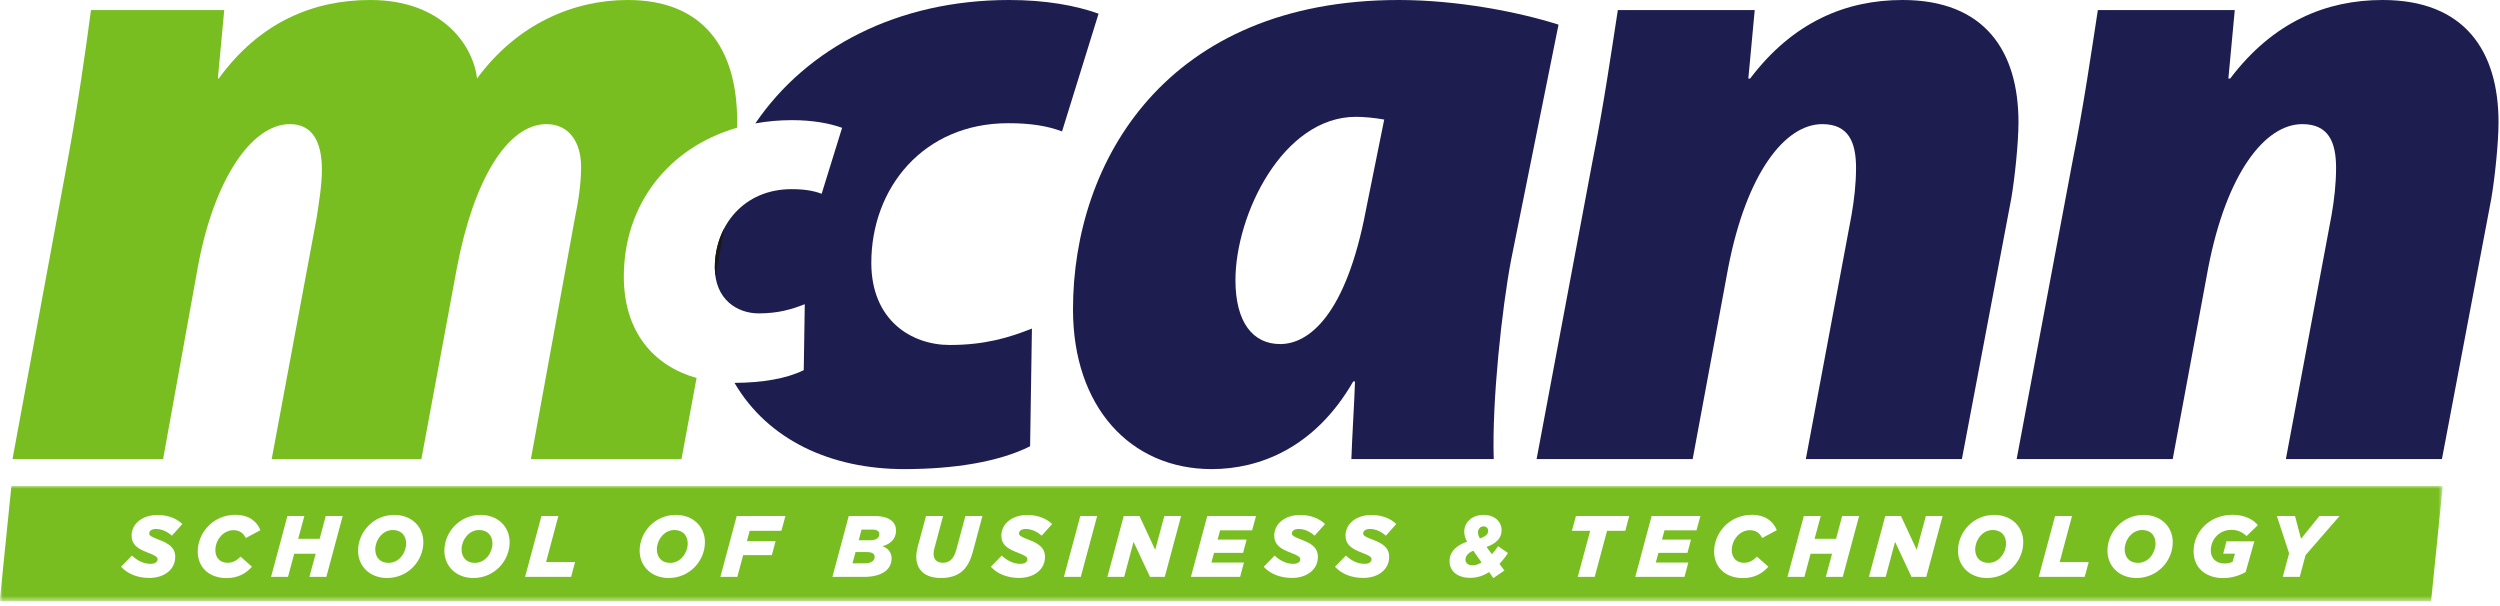 <?xml version="1.0" encoding="UTF-8"?> <svg xmlns="http://www.w3.org/2000/svg" xmlns:xlink="http://www.w3.org/1999/xlink" width="466px" height="113px" viewBox="0 0 466 113" version="1.1"><title>MCCANN_logo_color</title><defs><polygon id="path-1" points="0 -7.10542736e-15 455.334 -7.10542736e-15 455.334 21.456 0 21.456"></polygon></defs><g id="Homepage" stroke="none" stroke-width="1" fill="none" fill-rule="evenodd"><g id="MCCANN_logo_color" transform="translate(0, 0)"><path d="M258.016,22.285 C256.149,21.945 254.106,21.777 252.747,21.777 C239.133,21.777 230.288,39.98 230.288,52.228 C230.288,60.051 233.522,64.133 238.624,64.133 C243.899,64.133 250.876,58.863 254.614,39.125 L258.016,22.285 Z M251.895,85.57 C252.063,80.807 252.407,75.871 252.575,71.111 L252.235,71.111 C245.09,83.527 234.709,87.441 225.864,87.441 C210.725,87.441 200.006,75.871 200.006,57.672 C200.006,29.939 217.526,0 260.739,0 C271.629,0 283.022,2.211 290.51,4.592 L281.663,48.484 C279.959,57.498 278.088,74.684 278.432,85.57 L251.895,85.57 L251.895,85.57 Z" id="Fill-1" fill="#1D1E4F"></path><path d="M286.424,85.57 L296.799,30.281 C299.01,19.223 300.374,9.527 301.565,1.871 L327.081,1.871 L325.889,14.633 L326.229,14.633 C334.229,4.082 344.092,0 354.643,0 C369.948,0 376.245,9.527 376.245,22.797 C376.245,26.539 375.565,33.174 374.885,37.086 L365.698,85.57 L336.608,85.57 L345.112,40.148 C345.624,37.256 345.967,34.193 345.967,31.305 C345.967,26.539 344.6,23.137 339.67,23.137 C332.694,23.137 325.549,32.324 322.147,49.844 L315.514,85.57 L286.424,85.57" id="Fill-2" fill="#1D1E4F"></path><path d="M375.905,85.57 L386.28,30.281 C388.491,19.223 389.85,9.527 391.042,1.871 L416.561,1.871 L415.37,14.633 L415.709,14.633 C423.706,4.082 433.573,0 444.124,0 C459.428,0 465.725,9.527 465.725,22.797 C465.725,26.539 465.045,33.174 464.366,37.086 L455.178,85.57 L426.088,85.57 L434.592,40.148 C435.104,37.256 435.444,34.193 435.444,31.305 C435.444,26.539 434.081,23.137 429.151,23.137 C422.174,23.137 415.03,32.324 411.627,49.844 L404.995,85.57 L375.905,85.57" id="Fill-3" fill="#1D1E4F"></path><path d="M187.93,22.965 C192.182,22.965 195.245,23.477 197.965,24.496 L204.772,2.553 C200.518,1.019 194.905,0 188.1,0 C167.371,0 150.422,8.847 140.796,23.002 C142.974,22.605 145.256,22.395 147.628,22.395 C151.44,22.395 154.584,22.969 156.967,23.826 L153.155,36.121 C151.63,35.547 149.917,35.258 147.534,35.258 C138.672,35.258 133.241,42.027 133.241,49.838 C133.241,55.844 137.432,58.416 141.434,58.416 C145.055,58.416 147.628,57.652 150.01,56.699 L149.819,68.992 C146.63,70.586 142.053,71.344 136.909,71.367 C143.154,82.043 154.917,87.441 168.538,87.441 C177.891,87.441 186.227,86.08 192.012,83.187 L192.35,61.242 C188.1,62.945 183.506,64.305 177.042,64.305 C169.897,64.305 162.413,59.713 162.413,48.994 C162.413,35.043 172.108,22.965 187.93,22.965" id="Fill-4" fill="#1D1E4F"></path><path d="M133.241,49.838 C133.241,50.424 133.292,50.967 133.367,51.489 L135.038,42.506 C133.874,44.687 133.241,47.199 133.241,49.838" id="Fill-5" fill="#1A1919"></path><path d="M116.28,51.555 C116.28,38.05 124.655,27.482 137.384,23.805 C137.398,23.381 137.407,22.981 137.407,22.627 C137.407,9.187 131.28,0 116.995,0 C106.956,0 96.409,4.422 88.924,14.633 C88.243,8.676 82.628,0 69.018,0 C58.471,0 48.436,4.082 40.78,14.633 L40.61,14.633 L41.799,1.871 L16.96,1.871 C15.94,9.527 14.581,19.223 12.54,30.281 L2.331,85.57 L30.401,85.57 L36.866,49.844 C39.76,33.852 46.733,23.137 54.045,23.137 C58.299,23.137 60.002,26.539 60.002,31.641 C60.002,34.365 59.491,37.598 58.983,40.828 L50.645,85.57 L78.545,85.57 L85.182,49.844 C88.243,33.684 94.536,23.137 101.852,23.137 C106.106,23.137 108.317,26.539 108.317,31.131 C108.317,34.193 107.805,37.598 107.126,40.828 L98.96,85.57 L127.03,85.57 L129.841,70.455 C121.911,68.233 116.28,61.915 116.28,51.555" id="Fill-6" fill="#78BE20"></path><path d="M125.711,98.795 C123.734,98.795 122.438,100.724 122.438,102.408 C122.438,103.851 123.313,104.92 124.917,104.92 C126.91,104.92 128.19,102.992 128.19,101.307 C128.19,99.864 127.315,98.795 125.711,98.795" id="Fill-7" fill="#78BE20"></path><path d="M273.162,104.337 C273.162,104.937 273.648,105.374 274.491,105.374 C274.993,105.374 275.56,105.195 276.16,104.839 L274.621,102.651 C273.648,103.057 273.162,103.641 273.162,104.337" id="Fill-8" fill="#78BE20"></path><path d="M371.449,98.795 C369.472,98.795 368.175,100.724 368.175,102.408 C368.175,103.851 369.05,104.92 370.655,104.92 C372.648,104.92 373.928,102.992 373.928,101.307 C373.928,99.864 373.053,98.795 371.449,98.795" id="Fill-9" fill="#78BE20"></path><path d="M161.642,102.911 L159.47,102.911 L158.903,105.001 L161.285,105.001 C162.371,105.001 163.035,104.516 163.035,103.802 C163.035,103.219 162.565,102.911 161.642,102.911" id="Fill-10" fill="#78BE20"></path><path d="M276.548,98.114 C275.917,98.114 275.496,98.616 275.496,99.216 C275.496,99.557 275.592,99.93 275.869,100.367 C276.954,99.962 277.391,99.572 277.391,98.957 C277.391,98.487 277.067,98.114 276.548,98.114" id="Fill-11" fill="#78BE20"></path><path d="M89.31,98.795 C87.333,98.795 86.037,100.724 86.037,102.408 C86.037,103.851 86.912,104.92 88.516,104.92 C90.509,104.92 91.789,102.992 91.789,101.307 C91.789,99.864 90.914,98.795 89.31,98.795" id="Fill-12" fill="#78BE20"></path><path d="M73.224,98.795 C71.247,98.795 69.95,100.724 69.95,102.408 C69.95,103.851 70.825,104.92 72.43,104.92 C74.423,104.92 75.703,102.992 75.703,101.307 C75.703,99.864 74.828,98.795 73.224,98.795" id="Fill-13" fill="#78BE20"></path><path d="M162.549,98.714 L160.588,98.714 L160.07,100.707 L162.192,100.707 C163.311,100.707 163.91,100.27 163.91,99.557 C163.91,99.038 163.505,98.714 162.549,98.714" id="Fill-14" fill="#78BE20"></path><g id="Group-18" transform="translate(0, 90.578)"><mask id="mask-2" fill="white"><use xlink:href="#path-1"></use></mask><g id="Clip-16"></g><path d="M399.312,8.217 C397.336,8.217 396.039,10.146 396.039,11.83 C396.039,13.273 396.914,14.342 398.518,14.342 C400.511,14.342 401.792,12.414 401.792,10.729 C401.792,9.286 400.917,8.217 399.312,8.217" id="Fill-15" fill="#78BE20" mask="url(#mask-2)"></path><path d="M429.753,12.901 L428.668,16.951 L425.507,16.951 L426.691,12.56 L424.406,5.608 L427.793,5.608 L428.911,9.854 L432.33,5.608 L436.089,5.608 L429.753,12.901 Z M414.636,14.456 C415.269,14.456 415.754,14.326 416.144,14.148 L416.597,12.624 L414.41,12.624 L415.009,10.323 L420.211,10.323 L418.59,16.044 C417.472,16.692 416.014,17.178 414.345,17.178 C411.639,17.178 408.884,15.654 408.884,12.171 C408.884,8.557 411.834,5.381 416.16,5.381 C418.428,5.381 420.082,6.305 420.859,7.31 L418.753,9.352 C418.088,8.687 417.165,8.185 415.95,8.185 C413.665,8.185 412.092,9.951 412.092,12.041 C412.092,13.629 413.243,14.456 414.636,14.456 Z M398.243,17.162 C395.018,17.162 392.831,14.958 392.831,12.073 C392.831,8.622 395.65,5.398 399.587,5.398 C402.813,5.398 405.001,7.601 405.001,10.485 C405.001,13.938 402.18,17.162 398.243,17.162 Z M388.589,16.951 L380.017,16.951 L383.064,5.608 L386.223,5.608 L383.922,14.196 L389.335,14.196 L388.589,16.951 Z M370.379,17.162 C367.155,17.162 364.967,14.958 364.967,12.073 C364.967,8.622 367.787,5.398 371.724,5.398 C374.95,5.398 377.137,7.601 377.137,10.485 C377.137,13.938 374.317,17.162 370.379,17.162 Z M359.058,16.951 L356.303,16.951 L353.241,10.421 L351.49,16.951 L348.363,16.951 L351.41,5.608 L354.342,5.608 L357.275,11.911 L358.977,5.608 L362.104,5.608 L359.058,16.951 Z M343.49,16.951 L340.33,16.951 L341.496,12.641 L337.494,12.641 L336.343,16.951 L333.183,16.951 L336.23,5.608 L339.389,5.608 L338.239,9.854 L342.242,9.854 L343.376,5.608 L346.536,5.608 L343.49,16.951 Z M325.069,14.326 C326.057,14.326 326.77,13.904 327.5,13.176 L329.623,15.056 C328.52,16.303 327.03,17.178 324.875,17.178 C321.731,17.178 319.51,15.25 319.51,12.22 C319.51,8.865 322.233,5.381 326.592,5.381 C328.91,5.381 330.513,6.499 331.194,8.249 L328.472,9.708 C328.018,8.784 327.305,8.249 326.187,8.249 C324.307,8.249 322.8,10.016 322.8,11.992 C322.8,13.435 323.756,14.326 325.069,14.326 Z M316.224,8.281 L310.26,8.281 L309.791,9.999 L315.203,9.999 L314.539,12.479 L309.127,12.479 L308.64,14.277 L314.701,14.277 L313.988,16.951 L304.816,16.951 L307.863,5.608 L316.954,5.608 L316.224,8.281 Z M302.956,8.362 L299.553,8.362 L297.252,16.951 L294.092,16.951 L296.41,8.362 L293.006,8.362 L293.752,5.608 L303.685,5.608 L302.956,8.362 Z M280.421,15.769 L278.364,17.178 L277.57,16.06 C276.501,16.74 275.317,17.13 274.102,17.13 C271.687,17.13 270.197,15.931 270.197,14.002 C270.197,12.268 271.477,11.053 273.454,10.404 C273.129,9.773 272.935,9.141 272.935,8.524 C272.935,6.807 274.345,5.398 276.533,5.398 C278.543,5.398 279.903,6.612 279.903,8.266 C279.903,9.659 278.947,10.712 277.1,11.377 L278.088,12.722 C278.494,12.284 278.882,11.782 279.255,11.231 L281.086,12.511 C280.6,13.257 280.065,13.921 279.499,14.521 L280.421,15.769 Z M255.991,10.065 C257.741,10.729 258.94,11.523 258.94,13.224 C258.94,15.558 256.931,17.146 254.111,17.146 C251.891,17.146 250.06,16.384 248.844,15.071 L250.871,12.982 C251.972,14.002 253.123,14.521 254.371,14.521 C255.116,14.521 255.651,14.196 255.651,13.678 C255.651,13.24 255.342,13.014 253.754,12.398 C251.956,11.717 250.805,10.94 250.805,9.271 C250.805,7.018 252.847,5.413 255.619,5.413 C257.612,5.413 259.183,6.062 260.269,7.099 L258.325,9.271 C257.465,8.524 256.477,8.023 255.327,8.023 C254.565,8.023 254.095,8.379 254.095,8.833 C254.095,9.286 254.435,9.448 255.991,10.065 Z M242.706,10.065 C244.456,10.729 245.655,11.523 245.655,13.224 C245.655,15.558 243.646,17.146 240.826,17.146 C238.606,17.146 236.775,16.384 235.559,15.071 L237.586,12.982 C238.687,14.002 239.837,14.521 241.086,14.521 C241.831,14.521 242.366,14.196 242.366,13.678 C242.366,13.24 242.057,13.014 240.469,12.398 C238.67,11.717 237.52,10.94 237.52,9.271 C237.52,7.018 239.562,5.413 242.334,5.413 C244.327,5.413 245.898,6.062 246.984,7.099 L245.04,9.271 C244.18,8.524 243.192,8.023 242.042,8.023 C241.28,8.023 240.81,8.379 240.81,8.833 C240.81,9.286 241.15,9.448 242.706,10.065 Z M233.392,8.281 L227.428,8.281 L226.959,9.999 L232.371,9.999 L231.707,12.479 L226.294,12.479 L225.808,14.277 L231.869,14.277 L231.156,16.951 L221.984,16.951 L225.031,5.608 L234.122,5.608 L233.392,8.281 Z M217.112,16.951 L214.357,16.951 L211.294,10.421 L209.544,16.951 L206.417,16.951 L209.462,5.608 L212.396,5.608 L215.329,11.911 L217.031,5.608 L220.158,5.608 L217.112,16.951 Z M201.46,16.951 L198.316,16.951 L201.362,5.608 L204.506,5.608 L201.46,16.951 Z M191.838,10.065 C193.588,10.729 194.788,11.523 194.788,13.224 C194.788,15.558 192.778,17.146 189.959,17.146 C187.738,17.146 185.907,16.384 184.692,15.071 L186.717,12.982 C187.819,14.002 188.97,14.521 190.218,14.521 C190.963,14.521 191.498,14.196 191.498,13.678 C191.498,13.24 191.19,13.014 189.602,12.398 C187.803,11.717 186.652,10.94 186.652,9.271 C186.652,7.018 188.694,5.413 191.465,5.413 C193.459,5.413 195.031,6.062 196.116,7.099 L194.171,9.271 C193.313,8.524 192.324,8.023 191.174,8.023 C190.412,8.023 189.942,8.379 189.942,8.833 C189.942,9.286 190.282,9.448 191.838,10.065 Z M181.326,12.317 C180.921,13.808 180.354,14.909 179.56,15.703 C178.555,16.708 177.129,17.162 175.379,17.162 C172.462,17.162 170.793,15.688 170.793,13.192 C170.793,12.624 170.89,11.992 171.052,11.377 L172.608,5.608 L175.784,5.608 L174.18,11.604 C174.083,11.96 174.018,12.301 174.018,12.673 C174.018,13.694 174.65,14.326 175.784,14.326 C176.384,14.326 176.919,14.115 177.307,13.727 C177.729,13.321 178.021,12.754 178.263,11.847 L179.949,5.608 L183.125,5.608 L181.326,12.317 Z M164.478,11.231 C165.482,11.587 166.195,12.333 166.195,13.5 C166.195,15.46 164.558,16.951 161.042,16.951 L155.16,16.951 L158.206,5.608 L162.922,5.608 C166.017,5.608 167.022,6.888 167.022,8.33 C167.022,9.773 166.065,10.842 164.478,11.231 Z M145.654,8.362 L139.739,8.362 L139.221,10.291 L144.568,10.291 L143.872,12.901 L138.524,12.901 L137.438,16.951 L134.278,16.951 L137.325,5.608 L146.399,5.608 L145.654,8.362 Z M124.641,17.162 C121.417,17.162 119.229,14.958 119.229,12.073 C119.229,8.622 122.048,5.398 125.986,5.398 C129.211,5.398 131.399,7.601 131.399,10.485 C131.399,13.938 128.579,17.162 124.641,17.162 Z M106.45,16.951 L97.877,16.951 L100.924,5.608 L104.084,5.608 L101.783,14.196 L107.195,14.196 L106.45,16.951 Z M88.24,17.162 C85.016,17.162 82.828,14.958 82.828,12.073 C82.828,8.622 85.648,5.398 89.585,5.398 C92.81,5.398 94.998,7.601 94.998,10.485 C94.998,13.938 92.178,17.162 88.24,17.162 Z M72.154,17.162 C68.929,17.162 66.742,14.958 66.742,12.073 C66.742,8.622 69.561,5.398 73.499,5.398 C76.724,5.398 78.912,7.601 78.912,10.485 C78.912,13.938 76.092,17.162 72.154,17.162 Z M60.832,16.951 L57.671,16.951 L58.838,12.641 L54.836,12.641 L53.685,16.951 L50.525,16.951 L53.572,5.608 L56.732,5.608 L55.581,9.854 L59.584,9.854 L60.718,5.608 L63.878,5.608 L60.832,16.951 Z M42.411,14.326 C43.4,14.326 44.113,13.904 44.842,13.176 L46.965,15.056 C45.863,16.303 44.372,17.178 42.217,17.178 C39.073,17.178 36.853,15.25 36.853,12.22 C36.853,8.865 39.575,5.381 43.934,5.381 C46.252,5.381 47.856,6.499 48.537,8.249 L45.814,9.708 C45.36,8.784 44.648,8.249 43.529,8.249 C41.65,8.249 40.143,10.016 40.143,11.992 C40.143,13.435 41.099,14.326 42.411,14.326 Z M29.712,10.065 C31.463,10.729 32.662,11.523 32.662,13.224 C32.662,15.558 30.652,17.146 27.833,17.146 C25.612,17.146 23.781,16.384 22.566,15.071 L24.591,12.982 C25.693,14.002 26.844,14.521 28.092,14.521 C28.837,14.521 29.372,14.196 29.372,13.678 C29.372,13.24 29.064,13.014 27.476,12.398 C25.677,11.717 24.526,10.94 24.526,9.271 C24.526,7.018 26.568,5.413 29.339,5.413 C31.333,5.413 32.904,6.062 33.99,7.099 L32.045,9.271 C31.187,8.524 30.198,8.023 29.048,8.023 C28.286,8.023 27.816,8.379 27.816,8.833 C27.816,9.286 28.156,9.448 29.712,10.065 Z M2.128,-7.10542736e-15 L-0.06,21.516 L453.147,21.516 L455.334,-7.10542736e-15 L2.128,-7.10542736e-15 L2.128,-7.10542736e-15 Z" id="Fill-17" fill="#78BE20" mask="url(#mask-2)"></path></g></g></g></svg> 